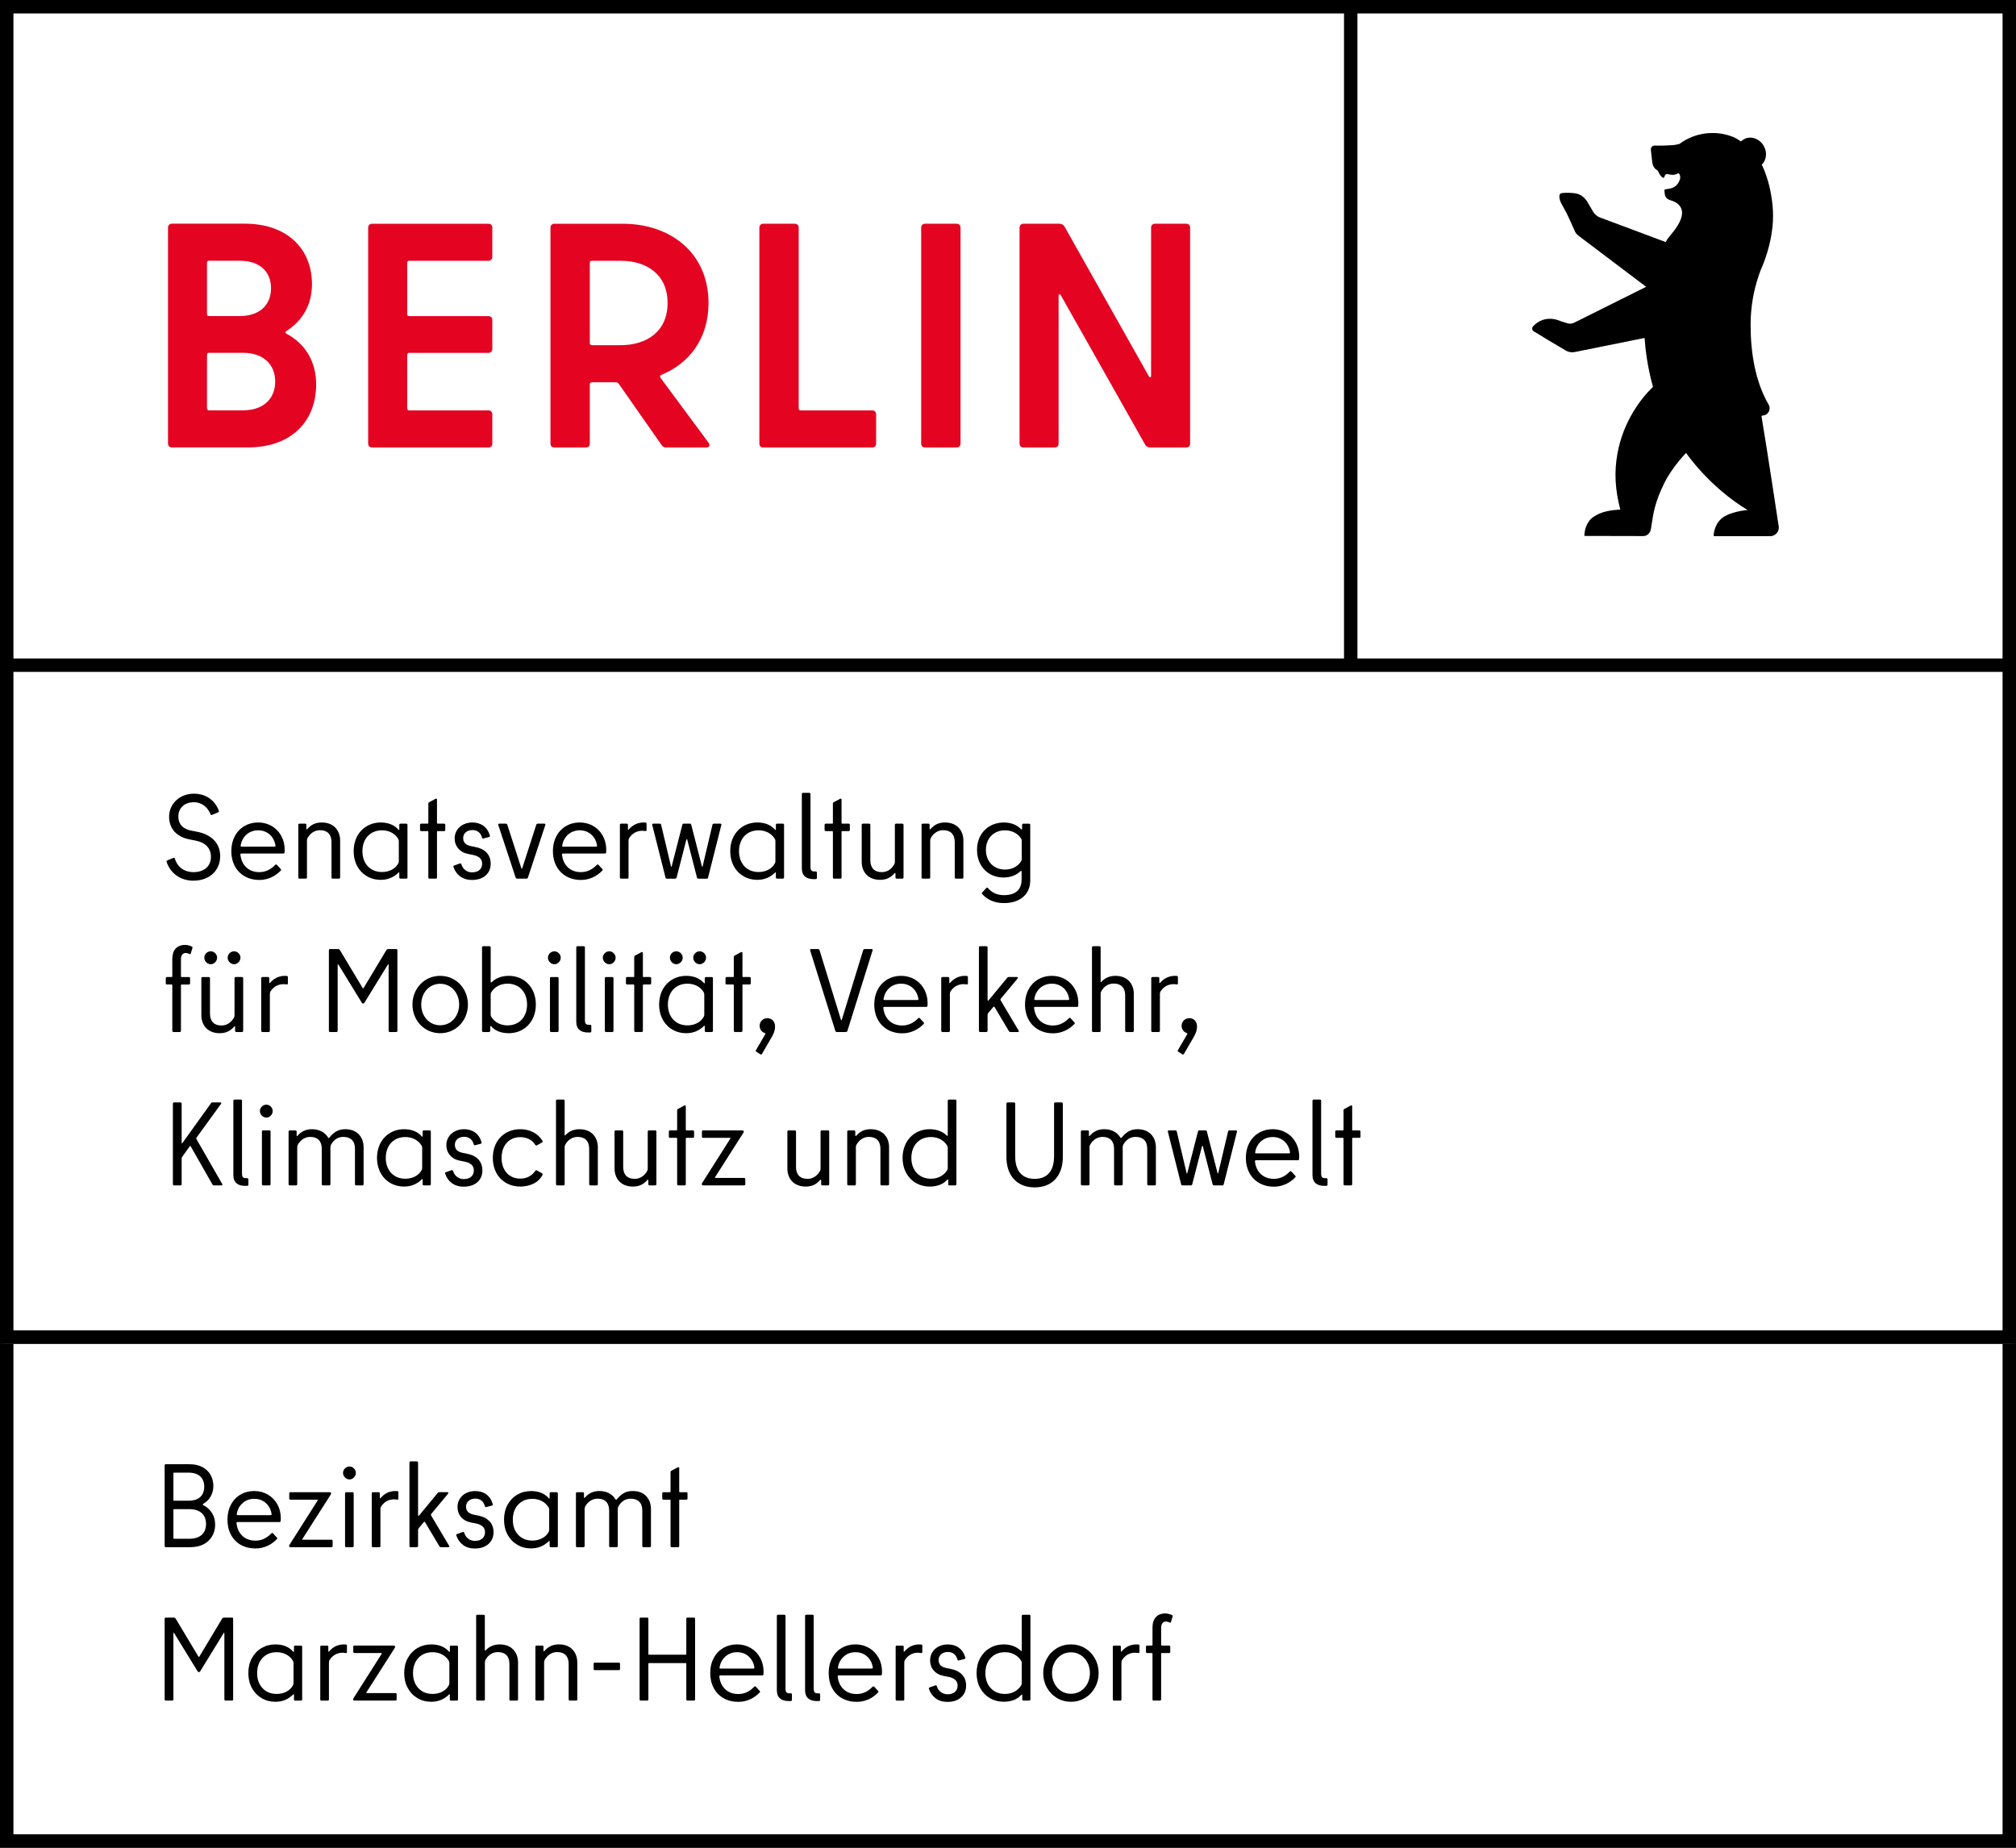 <?xml version="1.0" encoding="UTF-8"?>
<svg xmlns="http://www.w3.org/2000/svg" viewBox="0 0 850.39 779.53">
  <rect x="0" y="0" width="850.39" height="779.53" fill="#333333" stroke="none"/>
  <defs>
    <style>
      .cls-1 {
        fill: #fff;
      }

      .cls-2 {
        fill: #e40422;
      }
    </style>
  </defs>
  <g id="Ebene_2" data-name="Ebene 2">
    <g>
      <rect class="cls-1" x="1.42" y="566.93" width="847.56" height="211.18"/>
      <path d="M0,566.93v212.6H850.39v-212.6H0Zm844.72,206.93H5.67v-206.93H844.72v206.93Z"/>
    </g>
    <g>
      <path d="M85.37,618.93c1.52,.8,2.67,1.9,3.45,3.3,.78,1.4,1.18,2.98,1.18,4.75,0,1.6-.39,3.06-1.15,4.37-.76,1.32-1.8,2.34-3.1,3.08-.33,.2-.33,.38,0,.55,1.53,.77,2.75,1.87,3.65,3.3,.9,1.43,1.35,3.05,1.35,4.85,0,2.8-.93,5.1-2.8,6.9-1.86,1.8-4.5,2.7-7.9,2.7h-10.1c-.33,0-.5-.17-.5-.5v-34c0-.33,.17-.5,.5-.5h10c2.1,0,3.91,.4,5.42,1.2Zm-12.22,2.6v11.35c0,.17,.08,.25,.25,.25h6.1c2.16,0,3.81-.52,4.95-1.55,1.13-1.03,1.7-2.48,1.7-4.35s-.57-3.33-1.7-4.37c-1.13-1.05-2.79-1.58-4.95-1.58h-6.1c-.17,0-.25,.09-.25,.25Zm0,15.4v12c0,.17,.08,.25,.25,.25h6.3c2.37,0,4.16-.55,5.38-1.65,1.22-1.1,1.83-2.63,1.83-4.6s-.61-3.5-1.83-4.6c-1.22-1.1-3.01-1.65-5.38-1.65h-6.3c-.17,0-.25,.09-.25,.25Z"/>
      <path d="M101.62,651.78c-1.79-1-3.18-2.42-4.18-4.27s-1.49-3.98-1.49-6.38,.49-4.52,1.47-6.35c.98-1.84,2.33-3.25,4.05-4.25s3.64-1.5,5.77-1.5,4.01,.5,5.73,1.5,3.06,2.37,4.03,4.12c.97,1.75,1.45,3.72,1.45,5.92,0,.5-.02,.88-.05,1.15-.07,.27-.24,.4-.51,.4h-17.65c-.4,0-.55,.22-.45,.65,.26,2.2,1.1,3.95,2.52,5.25s3.22,1.95,5.43,1.95c2.49,0,4.68-.97,6.55-2.9,.37-.37,.65-.44,.85-.2l1.65,1.8c.24,.2,.24,.42,0,.65-1.2,1.27-2.58,2.25-4.12,2.93-1.55,.68-3.19,1.02-4.92,1.02-2.3,0-4.34-.5-6.13-1.5Zm12.93-13.15c-.33-1.9-1.15-3.43-2.48-4.58-1.32-1.15-2.92-1.72-4.83-1.72s-3.53,.59-4.87,1.78c-1.36,1.18-2.18,2.71-2.48,4.57l-.05,.25c0,.2,.17,.3,.5,.3h13.75c.4,0,.55-.2,.45-.6Z"/>
      <path d="M127.75,649.58h12.05c.33,0,.51,.18,.51,.55v2.1c0,.33-.17,.5-.51,.5h-17.24c-.4,0-.6-.17-.6-.5,0-.2,.05-.37,.16-.5l11.9-18.75c.1-.2,.05-.3-.16-.3h-11.35c-.33,0-.5-.17-.5-.5v-2.15c0-.33,.17-.5,.5-.5h16.6c.37,0,.55,.17,.55,.5,0,.17-.05,.33-.15,.5l-11.95,18.75c-.1,.2-.03,.3,.2,.3Z"/>
      <path d="M145.52,623.31c-.55-.55-.82-1.19-.82-1.92s.28-1.37,.82-1.9c.55-.53,1.19-.8,1.92-.8s1.32,.26,1.85,.8c.53,.53,.8,1.17,.8,1.9s-.27,1.37-.8,1.92c-.53,.55-1.15,.83-1.85,.83-.74,0-1.37-.28-1.92-.83Zm.03,28.92v-22.2c0-.33,.16-.5,.49-.5h2.65c.33,0,.5,.17,.5,.5v22.2c0,.33-.17,.5-.5,.5h-2.65c-.33,0-.49-.17-.49-.5Z"/>
      <path d="M167.6,629.08c.3,0,.45,.17,.45,.5v2.65c0,.3-.11,.45-.34,.45s-.48-.02-.72-.07c-.25-.05-.48-.07-.68-.07-2.33,0-4.17,.98-5.5,2.95-.23,.33-.34,.75-.34,1.25v15.5c0,.33-.17,.5-.51,.5h-2.65c-.33,0-.5-.17-.5-.5v-22.2c0-.33,.17-.5,.5-.5h2.4c.33,0,.5,.17,.5,.5v1.8c0,.13,.03,.22,.1,.25,.06,.03,.15,0,.25-.1,1.63-1.96,3.73-2.95,6.3-2.95,.33,0,.58,.02,.75,.05Z"/>
      <path d="M185.3,652.28l-5.95-10c-.06-.17-.16-.26-.27-.28-.12-.02-.23,.05-.33,.18l-2.1,2.5c-.2,.26-.3,.57-.3,.9v6.65c0,.13-.05,.25-.15,.35-.1,.1-.24,.15-.4,.15h-2.6c-.33,0-.49-.17-.49-.5v-35.2c0-.33,.16-.5,.49-.5h2.6c.17,0,.3,.05,.4,.15,.1,.1,.15,.21,.15,.35v22.14c0,.2,.05,.31,.15,.33s.21-.06,.35-.22l7.8-9.45c.16-.2,.37-.3,.6-.3h3.45c.2,0,.33,.06,.4,.2,.07,.14,.03,.29-.1,.45l-7,8.4c-.13,.17-.21,.31-.22,.43-.02,.11,.02,.26,.12,.43l7.55,12.7c.06,.13,.1,.23,.1,.3,0,.2-.16,.3-.45,.3h-3.04c-.33,0-.59-.15-.75-.45Z"/>
      <path d="M195.32,651.78c-1.35-1-2.29-2.33-2.83-4l-.05-.2c0-.2,.11-.33,.34-.4l2.4-.85,.21-.05c.2,0,.34,.14,.45,.4,.3,1.07,.87,1.9,1.72,2.5,.85,.6,1.76,.9,2.72,.9,1.4,0,2.47-.34,3.21-1.02,.73-.68,1.1-1.56,1.1-2.63s-.36-1.9-1.07-2.5c-.72-.6-1.71-1.02-2.98-1.25l-2-.4c-1.7-.33-3.06-1.09-4.06-2.27s-1.49-2.61-1.49-4.27c0-1.24,.31-2.37,.95-3.4,.63-1.03,1.52-1.84,2.67-2.42,1.15-.59,2.45-.87,3.88-.87,1.83,0,3.39,.47,4.68,1.42,1.28,.95,2.18,2.3,2.67,4.07l.06,.2c0,.2-.14,.35-.4,.45l-2.36,.6-.2,.05c-.2,0-.33-.13-.4-.4-.26-1-.74-1.79-1.42-2.35-.68-.57-1.56-.85-2.63-.85-1.17,0-2.11,.32-2.82,.95-.72,.63-1.08,1.44-1.08,2.4s.29,1.76,.85,2.3c.57,.53,1.41,.92,2.55,1.15l1.95,.4c1.86,.37,3.37,1.14,4.52,2.33,1.15,1.18,1.73,2.74,1.73,4.68s-.71,3.64-2.13,4.92c-1.42,1.28-3.34,1.92-5.78,1.92-1.96,0-3.62-.5-4.97-1.5Z"/>
      <path d="M218.2,651.71c-1.73-1.02-3.1-2.44-4.1-4.27s-1.49-3.93-1.49-6.3,.49-4.47,1.49-6.3,2.37-3.26,4.1-4.27,3.66-1.52,5.8-1.52c3.26,0,5.78,1.03,7.55,3.1,.07,.07,.13,.09,.2,.05,.06-.03,.1-.1,.1-.2v-1.95c0-.33,.17-.5,.51-.5h2.45c.33,0,.5,.17,.5,.5v22.2c0,.33-.17,.5-.5,.5h-2.45c-.33,0-.51-.17-.51-.5v-1.95c0-.1-.03-.17-.1-.2-.07-.03-.13-.02-.2,.05-2.07,2.06-4.58,3.1-7.55,3.1-2.14,0-4.07-.51-5.8-1.52Zm10.55-2.77c1.24-.67,2.14-1.57,2.7-2.7,.14-.27,.21-.57,.21-.9v-8.4c0-.33-.07-.63-.21-.9-.63-1.13-1.55-2.03-2.77-2.7s-2.6-1-4.12-1c-2.47,0-4.46,.81-5.97,2.42-1.52,1.62-2.27,3.75-2.27,6.38s.76,4.76,2.27,6.38c1.52,1.61,3.5,2.42,5.97,2.42,1.56,0,2.96-.33,4.19-1Z"/>
      <path d="M246.1,652.73h-2.65c-.33,0-.51-.17-.51-.5v-22.2c0-.33,.17-.5,.51-.5h2.4c.33,0,.49,.17,.49,.5v1.65c0,.13,.05,.22,.13,.25,.08,.03,.17-.01,.28-.15,1.56-1.83,3.58-2.75,6.05-2.75,1.6,0,2.98,.32,4.13,.95,1.15,.63,2.06,1.5,2.72,2.6,.13,.23,.3,.23,.49,0,.94-1.14,1.92-2.01,2.95-2.63,1.03-.62,2.29-.92,3.75-.92,2.46,0,4.37,.71,5.73,2.15,1.34,1.43,2.02,3.27,2.02,5.5v15.55c0,.33-.17,.5-.5,.5h-2.65c-.33,0-.51-.17-.51-.5v-14.95c0-1.64-.42-2.88-1.27-3.73s-2.06-1.28-3.62-1.28c-2.2,0-3.92,1.07-5.15,3.2-.2,.33-.3,.74-.3,1.2v15.55c0,.33-.17,.5-.5,.5h-2.65c-.33,0-.49-.17-.49-.5v-14.95c0-1.64-.42-2.88-1.25-3.73s-2.03-1.28-3.6-1.28c-1.1,0-2.1,.29-3,.85-.9,.57-1.65,1.38-2.25,2.45-.17,.33-.25,.7-.25,1.1v15.55c0,.33-.17,.5-.5,.5Z"/>
      <path d="M283.2,620.48l2.7-1.45c.06-.03,.16-.05,.25-.05,.24,0,.36,.13,.36,.4v9.9c0,.17,.08,.25,.25,.25h2.75c.33,0,.5,.17,.5,.5v2.15c0,.33-.17,.5-.5,.5h-2.75c-.17,0-.25,.08-.25,.25v19.3c0,.33-.17,.5-.51,.5h-2.65c-.33,0-.5-.17-.5-.5v-19.3c0-.17-.08-.25-.25-.25h-2.75c-.33,0-.5-.17-.5-.5v-2.15c0-.33,.17-.5,.5-.5h2.75c.17,0,.25-.09,.25-.25v-8.2c0-.3,.11-.5,.35-.6Z"/>
      <path d="M69.45,716.94v-34c0-.33,.17-.5,.5-.5h3.45c.26,0,.48,.12,.65,.35l9.6,16c.1,.17,.18,.25,.25,.25,.06,0,.15-.08,.25-.25l9.6-16c.17-.23,.38-.35,.65-.35h3.45c.33,0,.5,.17,.5,.5v34c0,.33-.17,.5-.5,.5h-2.7c-.33,0-.5-.17-.5-.5v-27.8c0-.17-.04-.27-.13-.3-.09-.03-.16,.03-.22,.2l-9.85,16.05c-.17,.24-.35,.35-.55,.35-.21,0-.39-.11-.55-.35l-9.85-16.05c-.06-.17-.14-.23-.22-.2-.08,.03-.13,.13-.13,.3v27.8c0,.33-.17,.5-.5,.5h-2.7c-.33,0-.5-.17-.5-.5Z"/>
      <path d="M110.35,716.41c-1.73-1.02-3.1-2.44-4.1-4.27s-1.49-3.93-1.49-6.3,.49-4.47,1.49-6.3,2.37-3.26,4.1-4.27,3.66-1.52,5.8-1.52c3.26,0,5.78,1.03,7.55,3.1,.07,.07,.13,.09,.2,.05,.06-.03,.1-.1,.1-.2v-1.95c0-.33,.17-.5,.51-.5h2.45c.33,0,.5,.17,.5,.5v22.2c0,.33-.17,.5-.5,.5h-2.45c-.33,0-.51-.17-.51-.5v-1.95c0-.1-.03-.17-.1-.2-.07-.03-.13-.02-.2,.05-2.07,2.06-4.58,3.1-7.55,3.1-2.14,0-4.07-.51-5.8-1.52Zm10.55-2.77c1.24-.67,2.14-1.57,2.7-2.7,.14-.27,.21-.57,.21-.9v-8.4c0-.33-.07-.63-.21-.9-.63-1.13-1.55-2.03-2.77-2.7s-2.6-1-4.12-1c-2.47,0-4.46,.81-5.97,2.42-1.52,1.62-2.27,3.75-2.27,6.38s.76,4.76,2.27,6.38c1.52,1.61,3.5,2.42,5.97,2.42,1.56,0,2.96-.33,4.19-1Z"/>
      <path d="M145.9,693.79c.3,0,.45,.17,.45,.5v2.65c0,.3-.12,.45-.35,.45s-.47-.02-.72-.07-.48-.07-.68-.07c-2.33,0-4.16,.98-5.5,2.95-.24,.33-.35,.75-.35,1.25v15.5c0,.33-.17,.5-.5,.5h-2.65c-.33,0-.51-.17-.51-.5v-22.2c0-.33,.17-.5,.51-.5h2.4c.33,0,.49,.17,.49,.5v1.8c0,.13,.03,.22,.1,.25,.07,.03,.15,0,.25-.1,1.63-1.96,3.73-2.95,6.3-2.95,.33,0,.59,.02,.75,.05Z"/>
      <path d="M154.75,714.29h12.05c.33,0,.51,.18,.51,.55v2.1c0,.33-.17,.5-.51,.5h-17.24c-.4,0-.6-.17-.6-.5,0-.2,.05-.37,.16-.5l11.9-18.75c.1-.2,.05-.3-.16-.3h-11.35c-.33,0-.5-.17-.5-.5v-2.15c0-.33,.17-.5,.5-.5h16.6c.37,0,.55,.17,.55,.5,0,.17-.05,.33-.15,.5l-11.95,18.75c-.1,.2-.03,.3,.2,.3Z"/>
      <path d="M176.1,716.41c-1.73-1.02-3.1-2.44-4.1-4.27s-1.5-3.93-1.5-6.3,.5-4.47,1.5-6.3,2.37-3.26,4.1-4.27,3.66-1.52,5.8-1.52c3.26,0,5.78,1.03,7.55,3.1,.06,.07,.13,.09,.2,.05s.1-.1,.1-.2v-1.95c0-.33,.17-.5,.5-.5h2.45c.33,0,.49,.17,.49,.5v22.2c0,.33-.16,.5-.49,.5h-2.45c-.33,0-.5-.17-.5-.5v-1.95c0-.1-.03-.17-.1-.2s-.13-.02-.2,.05c-2.07,2.06-4.58,3.1-7.55,3.1-2.14,0-4.07-.51-5.8-1.52Zm10.55-2.77c1.24-.67,2.14-1.57,2.7-2.7,.14-.27,.2-.57,.2-.9v-8.4c0-.33-.06-.63-.2-.9-.63-1.13-1.56-2.03-2.77-2.7s-2.59-1-4.12-1c-2.46,0-4.46,.81-5.97,2.42-1.52,1.62-2.27,3.75-2.27,6.38s.76,4.76,2.27,6.38c1.52,1.61,3.51,2.42,5.97,2.42,1.57,0,2.97-.33,4.2-1Z"/>
      <path d="M204,717.44h-2.65c-.33,0-.5-.17-.5-.5v-35.2c0-.33,.17-.5,.5-.5h2.65c.33,0,.51,.17,.51,.5v14.4c0,.17,.03,.26,.1,.28,.06,.02,.15-.04,.25-.17,.7-.77,1.55-1.38,2.55-1.83s2.1-.67,3.3-.67c2.47,0,4.39,.71,5.76,2.15,1.37,1.43,2.05,3.27,2.05,5.5v15.55c0,.33-.16,.5-.49,.5h-2.65c-.33,0-.5-.17-.5-.5v-14.95c0-1.64-.42-2.88-1.25-3.73-.84-.85-2.03-1.28-3.6-1.28-1.1,0-2.11,.29-3.03,.85-.92,.57-1.65,1.38-2.22,2.45-.17,.33-.25,.68-.25,1.05v15.6c0,.33-.17,.5-.51,.5Z"/>
      <path d="M229,717.44h-2.65c-.33,0-.5-.17-.5-.5v-22.2c0-.33,.17-.5,.5-.5h2.4c.33,0,.5,.17,.5,.5v1.65c0,.13,.04,.22,.13,.25,.08,.03,.17-.01,.28-.15,.8-.9,1.68-1.58,2.65-2.05,.97-.47,2.1-.7,3.39-.7,2.47,0,4.39,.71,5.76,2.15,1.37,1.43,2.05,3.27,2.05,5.5v15.55c0,.33-.16,.5-.49,.5h-2.65c-.33,0-.5-.17-.5-.5v-14.95c0-1.64-.42-2.88-1.25-3.73-.84-.85-2.03-1.28-3.6-1.28-1.1,0-2.1,.29-3,.85-.9,.57-1.64,1.38-2.25,2.45-.17,.33-.25,.68-.25,1.05v15.6c0,.33-.17,.5-.51,.5Z"/>
      <path d="M261.05,704.59h-10.16c-.33,0-.49-.17-.49-.5v-2.15c0-.33,.16-.5,.49-.5h10.16c.33,0,.49,.17,.49,.5v2.15c0,.33-.16,.5-.49,.5Z"/>
      <path d="M273.75,698.09h15.5c.17,0,.25-.09,.25-.25v-14.9c0-.33,.17-.5,.5-.5h2.7c.33,0,.5,.17,.5,.5v34c0,.33-.17,.5-.5,.5h-2.7c-.33,0-.5-.17-.5-.5v-15.05c0-.17-.08-.25-.25-.25h-15.5c-.17,0-.25,.08-.25,.25v15.05c0,.33-.16,.5-.49,.5h-2.7c-.33,0-.51-.17-.51-.5v-34c0-.33,.17-.5,.51-.5h2.7c.33,0,.49,.17,.49,.5v14.9c0,.17,.09,.25,.25,.25Z"/>
      <path d="M305.27,716.49c-1.78-1-3.17-2.42-4.17-4.27s-1.51-3.98-1.51-6.38,.49-4.52,1.48-6.35c.98-1.84,2.33-3.25,4.05-4.25s3.64-1.5,5.78-1.5,4,.5,5.72,1.5,3.06,2.37,4.02,4.12c.97,1.75,1.45,3.72,1.45,5.92,0,.5-.02,.88-.05,1.15-.07,.27-.23,.4-.49,.4h-17.65c-.4,0-.55,.22-.45,.65,.27,2.2,1.11,3.95,2.53,5.25s3.23,1.95,5.42,1.95c2.5,0,4.69-.97,6.55-2.9,.37-.37,.65-.44,.85-.2l1.65,1.8c.23,.2,.23,.42,0,.65-1.2,1.27-2.57,2.25-4.12,2.93-1.55,.68-3.19,1.02-4.93,1.02-2.3,0-4.34-.5-6.12-1.5Zm12.93-13.15c-.33-1.9-1.16-3.43-2.47-4.58-1.32-1.15-2.93-1.72-4.83-1.72s-3.53,.59-4.88,1.78c-1.34,1.18-2.17,2.71-2.47,4.57l-.05,.25c0,.2,.17,.3,.5,.3h13.75c.4,0,.55-.2,.45-.6Z"/>
      <path d="M334.05,714.89v2.25c0,.33-.17,.5-.51,.5h-.9c-1.57,0-2.79-.37-3.65-1.13-.87-.75-1.3-1.91-1.3-3.48v-31.3c0-.33,.17-.5,.5-.5h2.65c.33,0,.51,.17,.51,.5v30.85c0,1.2,.49,1.8,1.49,1.8h.7c.33,0,.51,.17,.51,.5Z"/>
      <path d="M345.95,714.89v2.25c0,.33-.17,.5-.5,.5h-.9c-1.57,0-2.79-.37-3.65-1.13-.87-.75-1.3-1.91-1.3-3.48v-31.3c0-.33,.16-.5,.49-.5h2.65c.33,0,.5,.17,.5,.5v30.85c0,1.2,.5,1.8,1.5,1.8h.7c.33,0,.5,.17,.5,.5Z"/>
      <path d="M355.22,716.49c-1.79-1-3.18-2.42-4.18-4.27s-1.49-3.98-1.49-6.38,.49-4.52,1.47-6.35c.98-1.84,2.33-3.25,4.05-4.25s3.64-1.5,5.77-1.5,4.01,.5,5.73,1.5,3.06,2.37,4.03,4.12c.97,1.75,1.45,3.72,1.45,5.92,0,.5-.02,.88-.05,1.15-.07,.27-.24,.4-.51,.4h-17.65c-.4,0-.55,.22-.45,.65,.26,2.2,1.1,3.95,2.52,5.25s3.22,1.95,5.43,1.95c2.49,0,4.68-.97,6.55-2.9,.37-.37,.65-.44,.85-.2l1.65,1.8c.24,.2,.24,.42,0,.65-1.2,1.27-2.58,2.25-4.12,2.93-1.55,.68-3.19,1.02-4.92,1.02-2.3,0-4.34-.5-6.13-1.5Zm12.93-13.15c-.33-1.9-1.15-3.43-2.48-4.58-1.32-1.15-2.92-1.72-4.83-1.72s-3.53,.59-4.87,1.78c-1.36,1.18-2.18,2.71-2.48,4.57l-.05,.25c0,.2,.17,.3,.5,.3h13.75c.4,0,.55-.2,.45-.6Z"/>
      <path d="M388.6,693.79c.3,0,.45,.17,.45,.5v2.65c0,.3-.12,.45-.36,.45s-.47-.02-.72-.07-.47-.07-.67-.07c-2.34,0-4.16,.98-5.5,2.95-.24,.33-.36,.75-.36,1.25v15.5c0,.33-.16,.5-.49,.5h-2.65c-.33,0-.5-.17-.5-.5v-22.2c0-.33,.17-.5,.5-.5h2.4c.33,0,.5,.17,.5,.5v1.8c0,.13,.03,.22,.1,.25,.07,.03,.15,0,.25-.1,1.63-1.96,3.73-2.95,6.3-2.95,.33,0,.59,.02,.75,.05Z"/>
      <path d="M394.67,716.49c-1.35-1-2.29-2.33-2.83-4l-.05-.2c0-.2,.11-.33,.35-.4l2.4-.85,.2-.05c.2,0,.34,.14,.45,.4,.3,1.07,.87,1.9,1.72,2.5,.85,.6,1.76,.9,2.73,.9,1.4,0,2.46-.34,3.2-1.02s1.1-1.56,1.1-2.63-.36-1.9-1.08-2.5c-.71-.6-1.71-1.02-2.98-1.25l-2-.4c-1.7-.33-3.05-1.09-4.05-2.27s-1.5-2.61-1.5-4.27c0-1.24,.32-2.37,.95-3.4,.63-1.03,1.52-1.84,2.67-2.42,1.15-.59,2.44-.87,3.88-.87,1.83,0,3.39,.47,4.68,1.42,1.28,.95,2.17,2.3,2.67,4.07l.05,.2c0,.2-.14,.35-.4,.45l-2.35,.6-.2,.05c-.2,0-.33-.13-.4-.4-.26-1-.74-1.79-1.42-2.35-.68-.57-1.55-.85-2.62-.85-1.17,0-2.11,.32-2.83,.95-.72,.63-1.08,1.44-1.08,2.4s.29,1.76,.85,2.3c.57,.53,1.42,.92,2.55,1.15l1.95,.4c1.87,.37,3.38,1.14,4.53,2.33s1.72,2.74,1.72,4.68-.71,3.64-2.13,4.92-3.34,1.92-5.77,1.92c-1.97,0-3.62-.5-4.97-1.5Z"/>
      <path d="M431.5,681.24h2.65c.33,0,.5,.17,.5,.5v35.2c0,.33-.17,.5-.5,.5h-2.45c-.33,0-.49-.17-.49-.5v-1.75c0-.17-.05-.26-.13-.28-.09-.02-.2,.04-.33,.17-1.7,1.9-4.16,2.85-7.4,2.85-2.13,0-4.07-.51-5.8-1.52-1.73-1.02-3.1-2.44-4.1-4.27s-1.51-3.93-1.51-6.3,.51-4.47,1.51-6.3,2.37-3.26,4.1-4.27c1.73-1.02,3.67-1.52,5.8-1.52,2.96,0,5.37,.88,7.2,2.65,.14,.13,.24,.18,.32,.15,.09-.03,.13-.13,.13-.3v-14.5c0-.33,.17-.5,.51-.5Zm-3.5,32.4c1.2-.67,2.14-1.57,2.8-2.7,.13-.27,.2-.53,.2-.8v-8.6c0-.26-.06-.53-.2-.8-.67-1.13-1.6-2.03-2.8-2.7-1.19-.67-2.56-1-4.1-1-2.46,0-4.46,.81-5.97,2.42-1.52,1.62-2.27,3.75-2.27,6.38s.76,4.76,2.27,6.38c1.52,1.61,3.51,2.42,5.97,2.42,1.54,0,2.91-.33,4.1-1Z"/>
      <path d="M445.77,716.31c-1.78-1.08-3.18-2.54-4.2-4.4-1.02-1.85-1.52-3.87-1.52-6.07s.51-4.23,1.52-6.08,2.42-3.31,4.2-4.4c1.78-1.08,3.78-1.62,5.97-1.62s4.19,.54,5.97,1.62c1.79,1.09,3.18,2.55,4.2,4.4,1.01,1.85,1.52,3.88,1.52,6.08s-.51,4.22-1.52,6.07c-1.02,1.86-2.42,3.32-4.2,4.4-1.78,1.09-3.77,1.63-5.97,1.63s-4.19-.54-5.97-1.63Zm10.1-2.9c1.22-.79,2.17-1.84,2.85-3.18,.69-1.33,1.03-2.8,1.03-4.4s-.34-3.07-1.03-4.4c-.68-1.33-1.63-2.39-2.85-3.18-1.22-.78-2.59-1.17-4.12-1.17s-2.91,.39-4.12,1.17c-1.22,.79-2.17,1.84-2.85,3.18s-1.02,2.8-1.02,4.4,.34,3.07,1.02,4.4,1.63,2.39,2.85,3.18c1.22,.78,2.6,1.17,4.12,1.17s2.91-.39,4.12-1.17Z"/>
      <path d="M480.2,693.79c.3,0,.45,.17,.45,.5v2.65c0,.3-.12,.45-.36,.45s-.47-.02-.72-.07-.47-.07-.67-.07c-2.34,0-4.16,.98-5.5,2.95-.24,.33-.36,.75-.36,1.25v15.5c0,.33-.16,.5-.49,.5h-2.65c-.33,0-.5-.17-.5-.5v-22.2c0-.33,.17-.5,.5-.5h2.4c.33,0,.5,.17,.5,.5v1.8c0,.13,.03,.22,.1,.25,.07,.03,.15,0,.25-.1,1.63-1.96,3.73-2.95,6.3-2.95,.33,0,.59,.02,.75,.05Z"/>
      <path d="M486.15,716.94v-19.3c0-.17-.09-.25-.25-.25h-2c-.14,0-.25-.04-.36-.13-.1-.08-.15-.19-.15-.32v-2.2c0-.33,.17-.5,.51-.5h2c.16,0,.25-.09,.25-.25v-7.4c0-1.83,.47-3.27,1.4-4.33,.94-1.05,2.27-1.57,4-1.57,.83,0,1.75,.22,2.75,.65,.3,.17,.41,.37,.34,.6l-.7,2.35c-.1,.3-.32,.37-.65,.2-.53-.26-1.02-.4-1.45-.4-.63,0-1.13,.23-1.5,.7-.37,.47-.55,1.13-.55,2v7.2c0,.17,.09,.25,.25,.25h3.1c.33,0,.49,.17,.49,.5v2.2c0,.13-.05,.24-.15,.32-.1,.09-.22,.13-.34,.13h-3.1c-.17,0-.25,.08-.25,.25v19.3c0,.13-.04,.25-.13,.35-.08,.1-.19,.15-.32,.15h-2.7c-.33,0-.5-.17-.5-.5Z"/>
    </g>
  </g>
  <g id="Ebene_1" data-name="Ebene 1">
    <rect class="cls-1" x="2.83" y="2.83" width="844.72" height="561.26"/>
    <path d="M0,0V566.93H850.39V0H0ZM5.67,5.67H566.93V277.8H5.67V5.67ZM844.72,561.26H5.67V283.46H844.72v277.8Zm0-283.46h-272.13V5.67h272.13V277.8Z"/>
    <path class="cls-2" d="M485.55,96.01v62.43c0,.81-.54,1.08-.95,.27l-35.63-63.24c-.41-.67-1.22-1.08-2.03-1.08h-15.25c-.95,0-1.62,.67-1.62,1.62v91.16c0,.94,.67,1.62,1.62,1.62h13.23c.95,0,1.62-.68,1.62-1.62v-62.3c0-.81,.54-1.08,.95-.27l35.63,63.11c.41,.68,1.22,1.08,2.03,1.08h15.25c.95,0,1.62-.68,1.62-1.62V96.01c0-.95-.67-1.62-1.62-1.62h-13.23c-.94,0-1.62,.67-1.62,1.62m-95.36,92.77h13.36c.94,0,1.62-.68,1.62-1.62V96.01c0-.95-.67-1.62-1.62-1.62h-13.36c-.94,0-1.62,.67-1.62,1.62v91.16c0,.94,.67,1.62,1.62,1.62m-53.28-16.45V96.01c0-.95-.67-1.62-1.62-1.62h-13.36c-.94,0-1.62,.67-1.62,1.62v91.16c0,.94,.67,1.62,1.62,1.62h46.02c.95,0,1.62-.68,1.62-1.62v-12.41c0-.94-.67-1.62-1.62-1.62h-30.23c-.54,0-.81-.4-.81-.81m-87.29-62.3h12.28c10.93,0,19.7,5.8,19.7,17.8s-8.77,17.8-19.84,17.8h-12.15c-.54,0-.81-.4-.81-.81v-33.98c0-.54,.27-.81,.81-.81m31.31,78.75h17c1.35,0,1.75-.95,.95-2.02l-20.25-27.37c-.27-.4-.27-.94,.27-1.21,12.01-4.85,19.98-15.51,19.98-30.34,0-21.04-15.93-33.44-36.17-33.44h-28.88c-.95,0-1.62,.67-1.62,1.62v91.16c0,.94,.67,1.62,1.62,1.62h13.36c.94,0,1.62-.68,1.62-1.62v-25.08c0-.54,.4-.81,.81-.81h10.26c.41,0,.81,.27,1.08,.54l18.09,25.89c.41,.68,1.08,1.08,1.89,1.08m-73.26-80.37v-12.41c0-.95-.67-1.62-1.62-1.62h-49.13c-.95,0-1.62,.67-1.62,1.62v91.16c0,.94,.67,1.62,1.62,1.62h49.13c.95,0,1.62-.68,1.62-1.62v-12.41c0-.94-.67-1.62-1.62-1.62h-33.47c-.54,0-.81-.4-.81-.81v-22.66c0-.54,.41-.81,.81-.81h33.47c.95,0,1.62-.67,1.62-1.62v-12.27c0-.95-.67-1.62-1.62-1.62h-33.47c-.54,0-.81-.27-.81-.81v-21.71c0-.54,.41-.81,.81-.81h33.47c.95,0,1.62-.67,1.62-1.62m-105.22,64.72h-14.31c-.54,0-.81-.4-.81-.81v-22.66c0-.54,.27-.81,.81-.81h14.31c8.77,0,13.63,4.99,13.63,12.14s-4.86,12.13-13.63,12.13m-1.35-63.11c8.5,0,13.22,4.59,13.22,11.6s-4.72,11.73-13.22,11.73h-12.96c-.54,0-.81-.27-.81-.81v-21.71c0-.54,.27-.81,.81-.81h12.96Zm19.7,29.67c6.75-4.31,10.8-11.06,10.8-19.82,0-14.43-9.99-25.49-28.34-25.49h-30.77c-.94,0-1.62,.67-1.62,1.62v91.16c0,.94,.67,1.62,1.62,1.62h31.99c18.89,0,28.88-11.46,28.88-26.56,0-9.84-4.72-17.26-12.55-21.44-.54-.4-.54-.81,0-1.08"/>
    <path d="M750.31,222.16s-4.96-32.87-7.3-46.72c.66-.14,1.02-.22,1.02-.22,2.17-.38,2.99-2.86,2.02-4.53-5.61-9.66-7.61-21.69-7.61-33.64,0-7.37,1.23-14.45,3.51-21.05,.13-.38,.27-.75,.41-1.13,.08-.23,.24-.74,.28-.82,1.51-3.29,4.24-10.43,5.04-18.43,.65-6.47-.17-11.87-1.3-16.93-.54-2.45-1.92-6.48-2.8-8.35-.15-.27-.3-.54-.45-.8,2.02-2.03,2.42-5.28,.86-7.98-1.83-3.16-5.59-4.41-8.4-2.79-.3,.17-.99,.66-1.3,.88-.51-.38-.81-.56-.81-.56-.02-.01-.79-.52-1.47-.88,0,0-.26-.13-.26-.14-2.88-1.28-6.01-1.96-9.37-1.96-1.64,0-3.24,.17-4.8,.49-3.35,.7-6.44,2.11-9.1,4.08-1.39,.44-2.88,.55-2.88,.55l-3.8,.18c-1.79,.08-3.83-.01-3.83-.01-.89,0-1.62,.73-1.62,1.62,0,.08,.59,5.31,.59,5.32,.14,1.31,.69,2.54,1.79,3.25l.13,.09c.35,.23,.53,.42,.6,.62,.42,1.14,1.27,2.27,1.84,2.62,.26,.16,.67,.08,.74-.21,.72-2.85,2.42,.23,5.66-1.53,.83-.45,1.28,1.57,.93,2.45l-.3,.76c-.67,1.7-2.21,2.91-4.02,3.18-1.43,.21-2.26,.35-2.24,.55,.17,1.61-.02,3,1.62,3.97,.48,.26,.72,.32,.72,.32,2.51,.66,9.83,3.47,.52,14.46,0,0-.88,.99-1.57,1.97-.2,.28-.37,.58-.51,.89l-.19,.4-28-10.48c-.84-.33-1.93-1.25-2.45-1.99l-2.76-4.74c-1.71-2.37-3.21-3.27-6.18-3.51-2.15-.18-3.9-.01-3.9-.01-.83,.04-1.31,.24-1.49,.72-.19,.53-.21,1.85,.61,3.51l2.4,4.41c.21,.31,3.24,7.09,3.24,7.09,.3,.84,.82,1.57,1.5,2.14,.06,.05,28.74,21.72,28.74,21.72l-30.29,15.11c-.87,.47-1.9,.58-2.85,.29-1.11-.34-2.7-.82-2.71-.82-4.96-2.21-8.69-.67-10.87,1.16-.02,.02-.86,.81-.86,.81-.83,.82-.52,1.94,.42,2.4,0,0,4.78,2.81,5.83,3.53l7.44,4.41c1.15,.67,2.52,.89,3.83,.62l29.41-5.93c.71,11.26,3.55,20.62,3.55,20.62-5.3,5.1-12.61,14.83-15.01,28.19-1.43,7.94-.96,15.13,1.2,23.59-4.11,.23-8.07,.83-11.36,3.12-3.13,2.18-3.77,6.06-3.79,8l22.96,.05h1.94c2.42-.04,3.04-2.44,3.04-2.44,.24-.73,.31-1.68,.42-2.38,.73-4.59,1.31-9.37,5.4-17.61,3.3-6.66,9.14-12.65,9.15-12.65,.01,.02,9.66,14.31,25.98,24.11-3.13,.2-7.17,1.23-9.57,2.56-3.8,2.11-4.85,6.45-4.76,8.47h23.79c1.64,0,3-1.06,3.49-2.5,.05-.15,.09-.3,.12-.46,.02-.11,.04-.23,.05-.34,.02-.24,.03-.5,0-.75Z"/>
    <g>
      <path d="M70.28,363.64c-.1-.3,0-.5,.3-.65l2.55-1.05c.3-.15,.55,0,.65,.3,1.05,3.6,4,5.7,7.8,5.7,4.9,0,7.4-2.8,7.4-6.45,0-3.9-2.6-6.1-6.45-6.85l-2.55-.5c-5.2-1-8.65-4.3-8.65-9.6s4.3-9.7,10.5-9.7c5.05,0,8.85,2.8,10.5,7.2,.1,.3,0,.5-.3,.65l-2.6,1.1c-.3,.15-.55,0-.65-.3-1.2-3.1-3.85-5.05-6.95-5.05-4.2,0-6.6,2.6-6.6,6.05,0,3.1,1.8,5.25,5.55,5.95l2.55,.5c5,1,9.55,4.1,9.55,10.3,0,5.8-4.3,10.3-11.35,10.3-5.25,0-9.55-2.95-11.25-7.9Z"/>
      <path d="M97.58,359.09c0-7.35,4.9-12.1,11.3-12.1s11.2,4.85,11.2,11.55c0,.35,0,.75-.05,1.15-.05,.25-.2,.4-.5,.4h-17.65c-.35,0-.55,.15-.45,.65,.55,4.35,3.5,7.2,7.95,7.2,2.75,0,4.95-1.25,6.55-2.9,.35-.35,.6-.45,.85-.2l1.65,1.8c.2,.2,.2,.45,0,.65-2.35,2.45-5.5,3.95-9.05,3.95-6.9,0-11.8-4.8-11.8-12.15Zm18.6-2.5c-.65-3.75-3.45-6.3-7.3-6.3s-6.75,2.65-7.35,6.35c-.1,.4,0,.55,.45,.55h13.75c.4,0,.55-.15,.45-.6Z"/>
      <path d="M128.98,370.69h-2.65c-.3,0-.5-.2-.5-.5v-22.2c0-.3,.2-.5,.5-.5h2.4c.3,0,.5,.2,.5,.5v1.65c0,.25,.2,.35,.4,.1,1.5-1.7,3.35-2.75,6.05-2.75,5.15,0,7.8,3.4,7.8,7.65v15.55c0,.3-.2,.5-.5,.5h-2.65c-.3,0-.5-.2-.5-.5v-14.95c0-3.25-1.75-5-4.85-5-2.2,0-4.05,1.2-5.25,3.3-.2,.4-.25,.65-.25,1.05v15.6c0,.3-.2,.5-.5,.5Z"/>
      <path d="M149.18,359.09c0-7.25,4.95-12.1,11.4-12.1,3.3,0,5.85,1.1,7.55,3.1,.15,.15,.3,.05,.3-.15v-1.95c0-.3,.2-.5,.5-.5h2.45c.3,0,.5,.2,.5,.5v22.2c0,.3-.2,.5-.5,.5h-2.45c-.3,0-.5-.2-.5-.5v-1.95c0-.2-.15-.3-.3-.15-1.85,1.85-4.25,3.1-7.55,3.1-6.45,0-11.4-4.85-11.4-12.1Zm18.85,5.1c.15-.3,.2-.5,.2-.9v-8.4c0-.4-.05-.6-.2-.9-1.25-2.2-3.75-3.7-6.9-3.7-4.95,0-8.25,3.55-8.25,8.8s3.3,8.8,8.25,8.8c3.15,0,5.75-1.45,6.9-3.7Z"/>
      <path d="M181.03,338.44l2.7-1.45c.35-.15,.6,0,.6,.35v9.9c0,.15,.1,.25,.25,.25h2.75c.3,0,.5,.2,.5,.5v2.15c0,.3-.2,.5-.5,.5h-2.75c-.15,0-.25,.1-.25,.25v19.3c0,.3-.2,.5-.5,.5h-2.65c-.3,0-.5-.2-.5-.5v-19.3c0-.15-.1-.25-.25-.25h-2.75c-.3,0-.5-.2-.5-.5v-2.15c0-.3,.2-.5,.5-.5h2.75c.15,0,.25-.1,.25-.25v-8.2c0-.25,.1-.5,.35-.6Z"/>
      <path d="M191.28,365.74c-.1-.3,0-.5,.3-.6l2.4-.85c.3-.1,.55,.05,.65,.35,.65,2.25,2.6,3.4,4.45,3.4,2.9,0,4.3-1.6,4.3-3.65,0-2.3-1.7-3.3-4.05-3.75l-2-.4c-3.4-.65-5.55-3.25-5.55-6.55,0-3.75,3.1-6.7,7.5-6.7,3.6,0,6.35,1.95,7.35,5.5,.1,.35-.05,.55-.35,.65l-2.35,.6c-.3,.1-.55-.05-.6-.35-.5-1.95-1.9-3.2-4.05-3.2-2.35,0-3.9,1.4-3.9,3.35,0,2.05,1.2,3,3.4,3.45l1.95,.4c3.55,.7,6.25,2.95,6.25,7s-2.95,6.85-7.9,6.85c-4.1,0-6.75-2.3-7.8-5.5Z"/>
      <path d="M226.83,347.49h2.8c.35,0,.5,.2,.4,.55l-7.35,22.25c-.1,.25-.35,.4-.65,.4h-3.85c-.3,0-.55-.15-.65-.4l-7.35-22.25c-.1-.35,.05-.55,.4-.55h2.8c.25,0,.5,.15,.6,.4l5.95,18.45c.05,.2,.3,.2,.35,0l5.95-18.45c.1-.25,.35-.4,.6-.4Z"/>
      <path d="M233.23,359.09c0-7.35,4.9-12.1,11.3-12.1s11.2,4.85,11.2,11.55c0,.35,0,.75-.05,1.15-.05,.25-.2,.4-.5,.4h-17.65c-.35,0-.55,.15-.45,.65,.55,4.35,3.5,7.2,7.95,7.2,2.75,0,4.95-1.25,6.55-2.9,.35-.35,.6-.45,.85-.2l1.65,1.8c.2,.2,.2,.45,0,.65-2.35,2.45-5.5,3.95-9.05,3.95-6.9,0-11.8-4.8-11.8-12.15Zm18.6-2.5c-.65-3.75-3.45-6.3-7.3-6.3s-6.75,2.65-7.35,6.35c-.1,.4,0,.55,.45,.55h13.75c.4,0,.55-.15,.45-.6Z"/>
      <path d="M272.28,347.04c.3,0,.45,.2,.45,.5v2.65c0,.35-.2,.5-.55,.4-.4-.05-.85-.1-1.2-.1-2.6,0-4.35,1.25-5.5,2.95-.3,.45-.35,.8-.35,1.25v15.5c0,.3-.2,.5-.5,.5h-2.65c-.3,0-.5-.2-.5-.5v-22.2c0-.3,.2-.5,.5-.5h2.4c.3,0,.5,.2,.5,.5v1.8c0,.25,.15,.35,.35,.15,1.3-1.55,3.35-2.95,6.3-2.95,.25,0,.5,0,.75,.05Z"/>
      <path d="M301.13,347.49h2.7c.35,0,.55,.2,.45,.55l-5.6,22.2c-.05,.3-.25,.45-.55,.45h-3.5c-.35,0-.55-.2-.65-.55l-4.1-15.95c-.05-.2-.3-.2-.35,0l-4.1,15.95c-.1,.35-.3,.55-.65,.55h-3.5c-.3,0-.5-.15-.55-.45l-5.6-22.2c-.1-.35,.1-.55,.45-.55h2.7c.35,0,.55,.15,.6,.45l4.15,17.55c.05,.25,.25,.25,.3,0l4.5-17.55c.1-.3,.25-.45,.55-.45h2.65c.3,0,.45,.15,.55,.45l4.5,17.55c.05,.25,.25,.25,.3,0l4.15-17.55c.05-.3,.25-.45,.6-.45Z"/>
      <path d="M308.03,359.09c0-7.25,4.95-12.1,11.4-12.1,3.3,0,5.85,1.1,7.55,3.1,.15,.15,.3,.05,.3-.15v-1.95c0-.3,.2-.5,.5-.5h2.45c.3,0,.5,.2,.5,.5v22.2c0,.3-.2,.5-.5,.5h-2.45c-.3,0-.5-.2-.5-.5v-1.95c0-.2-.15-.3-.3-.15-1.85,1.85-4.25,3.1-7.55,3.1-6.45,0-11.4-4.85-11.4-12.1Zm18.85,5.1c.15-.3,.2-.5,.2-.9v-8.4c0-.4-.05-.6-.2-.9-1.25-2.2-3.75-3.7-6.9-3.7-4.95,0-8.25,3.55-8.25,8.8s3.3,8.8,8.25,8.8c3.15,0,5.75-1.45,6.9-3.7Z"/>
      <path d="M344.58,368.14v2.25c0,.3-.2,.5-.5,.5h-.9c-3.05,0-4.95-1.4-4.95-4.6v-31.3c0-.3,.2-.5,.5-.5h2.65c.3,0,.5,.2,.5,.5v30.85c0,1.1,.4,1.8,1.5,1.8h.7c.3,0,.5,.2,.5,.5Z"/>
      <path d="M351.68,338.44l2.7-1.45c.35-.15,.6,0,.6,.35v9.9c0,.15,.1,.25,.25,.25h2.75c.3,0,.5,.2,.5,.5v2.15c0,.3-.2,.5-.5,.5h-2.75c-.15,0-.25,.1-.25,.25v19.3c0,.3-.2,.5-.5,.5h-2.65c-.3,0-.5-.2-.5-.5v-19.3c0-.15-.1-.25-.25-.25h-2.75c-.3,0-.5-.2-.5-.5v-2.15c0-.3,.2-.5,.5-.5h2.75c.15,0,.25-.1,.25-.25v-8.2c0-.25,.1-.5,.35-.6Z"/>
      <path d="M377.98,347.49h2.65c.3,0,.5,.2,.5,.5v22.2c0,.3-.2,.5-.5,.5h-2.4c-.3,0-.5-.2-.5-.5v-1.65c0-.25-.2-.35-.45-.1-1.45,1.7-3.3,2.75-6.05,2.75-5.1,0-7.75-3.4-7.75-7.65v-15.55c0-.3,.2-.5,.5-.5h2.65c.3,0,.5,.2,.5,.5v14.95c0,3.25,1.75,5,4.85,5,2.2,0,4.05-1.2,5.25-3.3,.2-.4,.25-.65,.25-1.05v-15.6c0-.3,.2-.5,.5-.5Z"/>
      <path d="M391.88,370.69h-2.65c-.3,0-.5-.2-.5-.5v-22.2c0-.3,.2-.5,.5-.5h2.4c.3,0,.5,.2,.5,.5v1.65c0,.25,.2,.35,.4,.1,1.5-1.7,3.35-2.75,6.05-2.75,5.15,0,7.8,3.4,7.8,7.65v15.55c0,.3-.2,.5-.5,.5h-2.65c-.3,0-.5-.2-.5-.5v-14.95c0-3.25-1.75-5-4.85-5-2.2,0-4.05,1.2-5.25,3.3-.2,.4-.25,.65-.25,1.05v15.6c0,.3-.2,.5-.5,.5Z"/>
      <path d="M414.33,377.2c-.2-.25-.2-.5,0-.7l1.7-1.85c.2-.25,.45-.25,.7,0,1.45,1.75,3.65,3,6.75,3,4.6,0,7.45-2.05,7.45-6.55v-3.45c0-.25-.25-.35-.5-.1-1.7,1.65-4.1,2.65-7.2,2.65-6.25,0-11.1-4.65-11.1-11.65s4.95-11.55,11.3-11.55c3.1,0,5.55,1,7.25,2.8,.25,.25,.45,.15,.45-.15v-1.65c0-.3,.25-.5,.5-.5h2.45c.3,0,.5,.2,.5,.5v23.4c0,6.2-4.65,9.6-11.1,9.6-4.1,0-7.15-1.55-9.15-3.8Zm16.4-13.85c.2-.3,.25-.55,.25-.9v-7.75c0-.35-.05-.6-.25-.9-1.3-2.05-3.65-3.5-6.8-3.5-4.8,0-8.05,3.4-8.05,8.25s3.25,8.3,8.05,8.3c3.15,0,5.5-1.45,6.8-3.5Z"/>
      <path d="M72.68,434.89v-19.3c0-.15-.1-.25-.25-.25h-2c-.3,0-.5-.2-.5-.45v-2.2c0-.3,.2-.5,.5-.5h2c.15,0,.25-.1,.25-.25v-7.4c0-3.6,1.85-5.9,5.4-5.9,1,0,1.95,.3,2.75,.65,.3,.15,.45,.3,.35,.6l-.7,2.35c-.1,.35-.35,.35-.65,.2-.5-.25-1-.4-1.45-.4-1.25,0-2.05,.9-2.05,2.7v7.2c0,.15,.1,.25,.25,.25h3.1c.3,0,.5,.2,.5,.5v2.2c0,.25-.2,.45-.5,.45h-3.1c-.15,0-.25,.1-.25,.25v19.3c0,.3-.2,.5-.45,.5h-2.7c-.3,0-.5-.2-.5-.5Z"/>
      <path d="M99.43,412.19h2.65c.3,0,.5,.2,.5,.5v22.2c0,.3-.2,.5-.5,.5h-2.4c-.3,0-.5-.2-.5-.5v-1.65c0-.25-.2-.35-.45-.1-1.45,1.7-3.3,2.75-6.05,2.75-5.1,0-7.75-3.4-7.75-7.65v-15.55c0-.3,.2-.5,.5-.5h2.65c.3,0,.5,.2,.5,.5v14.95c0,3.25,1.75,5,4.85,5,2.2,0,4.05-1.2,5.25-3.3,.2-.4,.25-.65,.25-1.05v-15.6c0-.3,.2-.5,.5-.5Zm-13.25-8.15c0-1.45,1.2-2.7,2.7-2.7s2.7,1.25,2.7,2.7-1.25,2.75-2.7,2.75-2.7-1.3-2.7-2.75Zm9.85,0c0-1.45,1.2-2.7,2.7-2.7s2.7,1.25,2.7,2.7-1.25,2.75-2.7,2.75-2.7-1.3-2.7-2.75Z"/>
      <path d="M120.98,411.74c.3,0,.45,.2,.45,.5v2.65c0,.35-.2,.5-.55,.4-.4-.05-.85-.1-1.2-.1-2.6,0-4.35,1.25-5.5,2.95-.3,.45-.35,.8-.35,1.25v15.5c0,.3-.2,.5-.5,.5h-2.65c-.3,0-.5-.2-.5-.5v-22.2c0-.3,.2-.5,.5-.5h2.4c.3,0,.5,.2,.5,.5v1.8c0,.25,.15,.35,.35,.15,1.3-1.55,3.35-2.95,6.3-2.95,.25,0,.5,0,.75,.05Z"/>
      <path d="M138.73,434.89v-34c0-.3,.2-.5,.5-.5h3.45c.25,0,.5,.15,.65,.35l9.6,16c.2,.35,.3,.35,.5,0l9.6-16c.15-.2,.4-.35,.65-.35h3.45c.3,0,.5,.2,.5,.5v34c0,.3-.2,.5-.5,.5h-2.7c-.3,0-.5-.2-.5-.5v-27.8c0-.35-.2-.4-.35-.1l-9.85,16.05c-.3,.45-.8,.45-1.1,0l-9.85-16.05c-.15-.3-.35-.25-.35,.1v27.8c0,.3-.2,.5-.5,.5h-2.7c-.3,0-.5-.2-.5-.5Z"/>
      <path d="M173.98,423.79c0-6.65,4.95-12.1,11.7-12.1s11.7,5.45,11.7,12.1-4.95,12.1-11.7,12.1-11.7-5.45-11.7-12.1Zm19.7,0c0-4.8-3.25-8.75-8-8.75s-8,3.95-8,8.75,3.25,8.75,8,8.75,8-3.95,8-8.75Z"/>
      <path d="M206.98,414.19c0,.3,.15,.45,.45,.15,1.7-1.65,4.1-2.65,7.2-2.65,6.45,0,11.4,4.85,11.4,12.1s-4.95,12.1-11.4,12.1c-3.25,0-5.75-1-7.4-2.85-.25-.3-.45-.25-.45,.1v1.75c0,.3-.2,.5-.5,.5h-2.45c-.3,0-.5-.2-.5-.5v-35.2c0-.3,.2-.5,.5-.5h2.65c.3,0,.5,.2,.5,.5v14.5Zm15.35,9.6c0-5.25-3.3-8.8-8.25-8.8-3.15,0-5.6,1.5-6.9,3.7-.15,.3-.2,.5-.2,.8v8.6c0,.3,.05,.5,.2,.8,1.3,2.2,3.75,3.7,6.9,3.7,4.95,0,8.25-3.55,8.25-8.8Z"/>
      <path d="M231.13,404.04c0-1.45,1.25-2.7,2.75-2.7,1.4,0,2.65,1.25,2.65,2.7s-1.25,2.75-2.65,2.75c-1.5,0-2.75-1.3-2.75-2.75Zm.85,30.85v-22.2c0-.3,.2-.5,.5-.5h2.65c.3,0,.5,.2,.5,.5v22.2c0,.3-.2,.5-.5,.5h-2.65c-.3,0-.5-.2-.5-.5Z"/>
      <path d="M249.43,432.84v2.25c0,.3-.2,.5-.5,.5h-.9c-3.05,0-4.95-1.4-4.95-4.6v-31.3c0-.3,.2-.5,.5-.5h2.65c.3,0,.5,.2,.5,.5v30.85c0,1.1,.4,1.8,1.5,1.8h.7c.3,0,.5,.2,.5,.5Z"/>
      <path d="M254.28,404.04c0-1.45,1.25-2.7,2.75-2.7,1.4,0,2.65,1.25,2.65,2.7s-1.25,2.75-2.65,2.75c-1.5,0-2.75-1.3-2.75-2.75Zm.85,30.85v-22.2c0-.3,.2-.5,.5-.5h2.65c.3,0,.5,.2,.5,.5v22.2c0,.3-.2,.5-.5,.5h-2.65c-.3,0-.5-.2-.5-.5Z"/>
      <path d="M267.88,403.14l2.7-1.45c.35-.15,.6,0,.6,.35v9.9c0,.15,.1,.25,.25,.25h2.75c.3,0,.5,.2,.5,.5v2.15c0,.3-.2,.5-.5,.5h-2.75c-.15,0-.25,.1-.25,.25v19.3c0,.3-.2,.5-.5,.5h-2.65c-.3,0-.5-.2-.5-.5v-19.3c0-.15-.1-.25-.25-.25h-2.75c-.3,0-.5-.2-.5-.5v-2.15c0-.3,.2-.5,.5-.5h2.75c.15,0,.25-.1,.25-.25v-8.2c0-.25,.1-.5,.35-.6Z"/>
      <path d="M278.03,423.79c0-7.25,4.95-12.1,11.4-12.1,3.3,0,5.85,1.1,7.55,3.1,.15,.15,.3,.05,.3-.15v-1.95c0-.3,.2-.5,.5-.5h2.45c.3,0,.5,.2,.5,.5v22.2c0,.3-.2,.5-.5,.5h-2.45c-.3,0-.5-.2-.5-.5v-1.95c0-.2-.15-.3-.3-.15-1.85,1.85-4.25,3.1-7.55,3.1-6.45,0-11.4-4.85-11.4-12.1Zm18.85,5.1c.15-.3,.2-.5,.2-.9v-8.4c0-.4-.05-.6-.2-.9-1.25-2.2-3.75-3.7-6.9-3.7-4.95,0-8.25,3.55-8.25,8.8s3.3,8.8,8.25,8.8c3.15,0,5.75-1.45,6.9-3.7Zm-14.3-24.85c0-1.45,1.2-2.7,2.7-2.7s2.7,1.25,2.7,2.7-1.25,2.75-2.7,2.75-2.7-1.3-2.7-2.75Zm9.85,0c0-1.45,1.2-2.7,2.7-2.7s2.7,1.25,2.7,2.7-1.25,2.75-2.7,2.75-2.7-1.3-2.7-2.75Z"/>
      <path d="M309.88,403.14l2.7-1.45c.35-.15,.6,0,.6,.35v9.9c0,.15,.1,.25,.25,.25h2.75c.3,0,.5,.2,.5,.5v2.15c0,.3-.2,.5-.5,.5h-2.75c-.15,0-.25,.1-.25,.25v19.3c0,.3-.2,.5-.5,.5h-2.65c-.3,0-.5-.2-.5-.5v-19.3c0-.15-.1-.25-.25-.25h-2.75c-.3,0-.5-.2-.5-.5v-2.15c0-.3,.2-.5,.5-.5h2.75c.15,0,.25-.1,.25-.25v-8.2c0-.25,.1-.5,.35-.6Z"/>
      <path d="M326.93,433.04c0,2.05-.85,3.55-1.75,5.1l-3.75,6.45c-.15,.3-.4,.4-.7,.2l-1.7-1.1c-.3-.2-.3-.4-.15-.65l3.85-6.6c.2-.35,.15-.5-.2-.65-1.25-.4-2.1-1.6-2.1-3.05,0-1.75,1.45-3.2,3.25-3.2s3.25,1.3,3.25,3.5Z"/>
      <path d="M352.38,434.99l-10.65-34.05c-.1-.35,.05-.55,.4-.55h2.95c.25,0,.5,.15,.6,.4l9.05,29.45c.05,.25,.3,.25,.35,0l9.05-29.45c.1-.25,.35-.4,.6-.4h2.95c.35,0,.5,.2,.4,.55l-10.65,34.05c-.1,.25-.35,.4-.65,.4h-3.75c-.3,0-.55-.15-.65-.4Z"/>
      <path d="M368.78,423.79c0-7.35,4.9-12.1,11.3-12.1s11.2,4.85,11.2,11.55c0,.35,0,.75-.05,1.15-.05,.25-.2,.4-.5,.4h-17.65c-.35,0-.55,.15-.45,.65,.55,4.35,3.5,7.2,7.95,7.2,2.75,0,4.95-1.25,6.55-2.9,.35-.35,.6-.45,.85-.2l1.65,1.8c.2,.2,.2,.45,0,.65-2.35,2.45-5.5,3.95-9.05,3.95-6.9,0-11.8-4.8-11.8-12.15Zm18.6-2.5c-.65-3.75-3.45-6.3-7.3-6.3s-6.75,2.65-7.35,6.35c-.1,.4,0,.55,.45,.55h13.75c.4,0,.55-.15,.45-.6Z"/>
      <path d="M407.83,411.74c.3,0,.45,.2,.45,.5v2.65c0,.35-.2,.5-.55,.4-.4-.05-.85-.1-1.2-.1-2.6,0-4.35,1.25-5.5,2.95-.3,.45-.35,.8-.35,1.25v15.5c0,.3-.2,.5-.5,.5h-2.65c-.3,0-.5-.2-.5-.5v-22.2c0-.3,.2-.5,.5-.5h2.4c.3,0,.5,.2,.5,.5v1.8c0,.25,.15,.35,.35,.15,1.3-1.55,3.35-2.95,6.3-2.95,.25,0,.5,0,.75,.05Z"/>
      <path d="M425.53,434.94l-5.95-10c-.15-.3-.4-.35-.6-.1l-2.1,2.5c-.25,.35-.3,.5-.3,.9v6.65c0,.3-.25,.5-.55,.5h-2.6c-.3,0-.5-.2-.5-.5v-35.2c0-.3,.2-.5,.5-.5h2.6c.3,0,.55,.2,.55,.5v22.15c0,.4,.25,.45,.5,.1l7.8-9.45c.15-.2,.35-.3,.6-.3h3.45c.4,0,.6,.3,.3,.65l-7,8.4c-.25,.3-.3,.5-.1,.85l7.55,12.7c.2,.35,.05,.6-.35,.6h-3.05c-.35,0-.6-.15-.75-.45Z"/>
      <path d="M432.37,423.79c0-7.35,4.9-12.1,11.3-12.1s11.2,4.85,11.2,11.55c0,.35,0,.75-.05,1.15-.05,.25-.2,.4-.5,.4h-17.65c-.35,0-.55,.15-.45,.65,.55,4.35,3.5,7.2,7.95,7.2,2.75,0,4.95-1.25,6.55-2.9,.35-.35,.6-.45,.85-.2l1.65,1.8c.2,.2,.2,.45,0,.65-2.35,2.45-5.5,3.95-9.05,3.95-6.9,0-11.8-4.8-11.8-12.15Zm18.6-2.5c-.65-3.75-3.45-6.3-7.3-6.3s-6.75,2.65-7.35,6.35c-.1,.4,0,.55,.45,.55h13.75c.4,0,.55-.15,.45-.6Z"/>
      <path d="M463.77,435.39h-2.65c-.3,0-.5-.2-.5-.5v-35.2c0-.3,.2-.5,.5-.5h2.65c.3,0,.5,.2,.5,.5v14.4c0,.3,.15,.35,.35,.1,1.35-1.5,3.35-2.5,5.85-2.5,5.15,0,7.8,3.4,7.8,7.65v15.55c0,.3-.2,.5-.5,.5h-2.65c-.3,0-.5-.2-.5-.5v-14.95c0-3.25-1.75-5-4.85-5-2.2,0-4.1,1.15-5.25,3.3-.2,.4-.25,.65-.25,1.05v15.6c0,.3-.2,.5-.5,.5Z"/>
      <path d="M496.42,411.74c.3,0,.45,.2,.45,.5v2.65c0,.35-.2,.5-.55,.4-.4-.05-.85-.1-1.2-.1-2.6,0-4.35,1.25-5.5,2.95-.3,.45-.35,.8-.35,1.25v15.5c0,.3-.2,.5-.5,.5h-2.65c-.3,0-.5-.2-.5-.5v-22.2c0-.3,.2-.5,.5-.5h2.4c.3,0,.5,.2,.5,.5v1.8c0,.25,.15,.35,.35,.15,1.3-1.55,3.35-2.95,6.3-2.95,.25,0,.5,0,.75,.05Z"/>
      <path d="M504.92,433.04c0,2.05-.85,3.55-1.75,5.1l-3.75,6.45c-.15,.3-.4,.4-.7,.2l-1.7-1.1c-.3-.2-.3-.4-.15-.65l3.85-6.6c.2-.35,.15-.5-.2-.65-1.25-.4-2.1-1.6-2.1-3.05,0-1.75,1.45-3.2,3.25-3.2s3.25,1.3,3.25,3.5Z"/>
      <path d="M76.13,500.09h-2.7c-.3,0-.5-.2-.5-.5v-34c0-.3,.2-.5,.5-.5h2.7c.3,0,.5,.2,.5,.5v16.6c0,.2,.15,.25,.3,.05l12.1-16.85c.15-.25,.35-.3,.6-.3h3.3c.4,0,.55,.3,.3,.6l-10.3,14.2c-.15,.25-.2,.4-.05,.7l10.85,18.9c.2,.35,.05,.6-.35,.6h-3.2c-.25,0-.45-.15-.55-.35l-9.2-16.15c-.1-.2-.25-.2-.35-.05l-3.25,4.55c-.15,.2-.2,.35-.2,.65v10.85c0,.3-.2,.5-.5,.5Z"/>
      <path d="M104.78,497.54v2.25c0,.3-.2,.5-.5,.5h-.9c-3.05,0-4.95-1.4-4.95-4.6v-31.3c0-.3,.2-.5,.5-.5h2.65c.3,0,.5,.2,.5,.5v30.85c0,1.1,.4,1.8,1.5,1.8h.7c.3,0,.5,.2,.5,.5Z"/>
      <path d="M109.63,468.74c0-1.45,1.25-2.7,2.75-2.7,1.4,0,2.65,1.25,2.65,2.7s-1.25,2.75-2.65,2.75c-1.5,0-2.75-1.3-2.75-2.75Zm.85,30.85v-22.2c0-.3,.2-.5,.5-.5h2.65c.3,0,.5,.2,.5,.5v22.2c0,.3-.2,.5-.5,.5h-2.65c-.3,0-.5-.2-.5-.5Z"/>
      <path d="M124.88,500.09h-2.65c-.3,0-.5-.2-.5-.5v-22.2c0-.3,.2-.5,.5-.5h2.4c.3,0,.5,.2,.5,.5v1.65c0,.25,.2,.35,.4,.1,1.45-1.7,3.4-2.75,6.05-2.75,3.35,0,5.6,1.5,6.85,3.55,.15,.25,.3,.25,.5,0,1.65-2.05,3.55-3.55,6.7-3.55,5.1,0,7.75,3.4,7.75,7.65v15.55c0,.3-.2,.5-.5,.5h-2.65c-.3,0-.5-.2-.5-.5v-14.95c0-3.3-1.8-5-4.9-5-2.3,0-3.95,1.15-5.15,3.2-.2,.35-.3,.8-.3,1.2v15.55c0,.3-.2,.5-.5,.5h-2.65c-.3,0-.5-.2-.5-.5v-14.95c0-3.25-1.75-5-4.85-5-2.2,0-4.05,1.2-5.25,3.3-.2,.4-.25,.65-.25,1.1v15.55c0,.3-.2,.5-.5,.5Z"/>
      <path d="M159.03,488.49c0-7.25,4.95-12.1,11.4-12.1,3.3,0,5.85,1.1,7.55,3.1,.15,.15,.3,.05,.3-.15v-1.95c0-.3,.2-.5,.5-.5h2.45c.3,0,.5,.2,.5,.5v22.2c0,.3-.2,.5-.5,.5h-2.45c-.3,0-.5-.2-.5-.5v-1.95c0-.2-.15-.3-.3-.15-1.85,1.85-4.25,3.1-7.55,3.1-6.45,0-11.4-4.85-11.4-12.1Zm18.85,5.1c.15-.3,.2-.5,.2-.9v-8.4c0-.4-.05-.6-.2-.9-1.25-2.2-3.75-3.7-6.9-3.7-4.95,0-8.25,3.55-8.25,8.8s3.3,8.8,8.25,8.8c3.15,0,5.75-1.45,6.9-3.7Z"/>
      <path d="M187.78,495.14c-.1-.3,0-.5,.3-.6l2.4-.85c.3-.1,.55,.05,.65,.35,.65,2.25,2.6,3.4,4.45,3.4,2.9,0,4.3-1.6,4.3-3.65,0-2.3-1.7-3.3-4.05-3.75l-2-.4c-3.4-.65-5.55-3.25-5.55-6.55,0-3.75,3.1-6.7,7.5-6.7,3.6,0,6.35,1.95,7.35,5.5,.1,.35-.05,.55-.35,.65l-2.35,.6c-.3,.1-.55-.05-.6-.35-.5-1.95-1.9-3.2-4.05-3.2-2.35,0-3.9,1.4-3.9,3.35,0,2.05,1.2,3,3.4,3.45l1.95,.4c3.55,.7,6.25,2.95,6.25,7s-2.95,6.85-7.9,6.85c-4.1,0-6.75-2.3-7.8-5.5Z"/>
      <path d="M219.48,476.39c3.95,0,7.45,1.75,9.35,4.9,.15,.3,.05,.55-.2,.7l-2.15,1.2c-.25,.15-.5,.1-.7-.2-1.25-2.05-3.55-3.25-6.3-3.25-4.8,0-7.9,3.55-7.9,8.75s3.1,8.75,7.9,8.75c2.75,0,4.95-1.25,6.3-3.25,.2-.3,.45-.35,.7-.2l2.15,1.2c.25,.15,.35,.4,.2,.7-1.65,3.3-5.4,4.9-9.35,4.9-6.75,0-11.6-4.85-11.6-12.1s4.85-12.1,11.6-12.1Z"/>
      <path d="M237.68,500.09h-2.65c-.3,0-.5-.2-.5-.5v-35.2c0-.3,.2-.5,.5-.5h2.65c.3,0,.5,.2,.5,.5v14.4c0,.3,.15,.35,.35,.1,1.35-1.5,3.35-2.5,5.85-2.5,5.15,0,7.8,3.4,7.8,7.65v15.55c0,.3-.2,.5-.5,.5h-2.65c-.3,0-.5-.2-.5-.5v-14.95c0-3.25-1.75-5-4.85-5-2.2,0-4.1,1.15-5.25,3.3-.2,.4-.25,.65-.25,1.05v15.6c0,.3-.2,.5-.5,.5Z"/>
      <path d="M273.73,476.89h2.65c.3,0,.5,.2,.5,.5v22.2c0,.3-.2,.5-.5,.5h-2.4c-.3,0-.5-.2-.5-.5v-1.65c0-.25-.2-.35-.45-.1-1.45,1.7-3.3,2.75-6.05,2.75-5.1,0-7.75-3.4-7.75-7.65v-15.55c0-.3,.2-.5,.5-.5h2.65c.3,0,.5,.2,.5,.5v14.95c0,3.25,1.75,5,4.85,5,2.2,0,4.05-1.2,5.25-3.3,.2-.4,.25-.65,.25-1.05v-15.6c0-.3,.2-.5,.5-.5Z"/>
      <path d="M285.98,467.84l2.7-1.45c.35-.15,.6,0,.6,.35v9.9c0,.15,.1,.25,.25,.25h2.75c.3,0,.5,.2,.5,.5v2.15c0,.3-.2,.5-.5,.5h-2.75c-.15,0-.25,.1-.25,.25v19.3c0,.3-.2,.5-.5,.5h-2.65c-.3,0-.5-.2-.5-.5v-19.3c0-.15-.1-.25-.25-.25h-2.75c-.3,0-.5-.2-.5-.5v-2.15c0-.3,.2-.5,.5-.5h2.75c.15,0,.25-.1,.25-.25v-8.2c0-.25,.1-.5,.35-.6Z"/>
      <path d="M301.83,496.94h12.05c.3,0,.5,.2,.5,.55v2.1c0,.3-.2,.5-.5,.5h-17.25c-.6,0-.75-.5-.45-1l11.9-18.75c.1-.2,.05-.3-.15-.3h-11.35c-.3,0-.5-.2-.5-.5v-2.15c0-.3,.2-.5,.5-.5h16.6c.55,0,.7,.5,.4,1l-11.95,18.75c-.1,.2,0,.3,.2,.3Z"/>
      <path d="M346.63,476.89h2.65c.3,0,.5,.2,.5,.5v22.2c0,.3-.2,.5-.5,.5h-2.4c-.3,0-.5-.2-.5-.5v-1.65c0-.25-.2-.35-.45-.1-1.45,1.7-3.3,2.75-6.05,2.75-5.1,0-7.75-3.4-7.75-7.65v-15.55c0-.3,.2-.5,.5-.5h2.65c.3,0,.5,.2,.5,.5v14.95c0,3.25,1.75,5,4.85,5,2.2,0,4.05-1.2,5.25-3.3,.2-.4,.25-.65,.25-1.05v-15.6c0-.3,.2-.5,.5-.5Z"/>
      <path d="M360.53,500.09h-2.65c-.3,0-.5-.2-.5-.5v-22.2c0-.3,.2-.5,.5-.5h2.4c.3,0,.5,.2,.5,.5v1.65c0,.25,.2,.35,.4,.1,1.5-1.7,3.35-2.75,6.05-2.75,5.15,0,7.8,3.4,7.8,7.65v15.55c0,.3-.2,.5-.5,.5h-2.65c-.3,0-.5-.2-.5-.5v-14.95c0-3.25-1.75-5-4.85-5-2.2,0-4.05,1.2-5.25,3.3-.2,.4-.25,.65-.25,1.05v15.6c0,.3-.2,.5-.5,.5Z"/>
      <path d="M400.28,463.89h2.65c.3,0,.5,.2,.5,.5v35.2c0,.3-.2,.5-.5,.5h-2.45c-.3,0-.5-.2-.5-.5v-1.75c0-.35-.2-.4-.45-.1-1.65,1.85-4.15,2.85-7.4,2.85-6.45,0-11.4-4.85-11.4-12.1s4.95-12.1,11.4-12.1c3.1,0,5.5,1,7.2,2.65,.3,.3,.45,.15,.45-.15v-14.5c0-.3,.2-.5,.5-.5Zm-.7,29.7c.15-.3,.2-.5,.2-.8v-8.6c0-.3-.05-.5-.2-.8-1.3-2.2-3.75-3.7-6.9-3.7-4.95,0-8.25,3.55-8.25,8.8s3.3,8.8,8.25,8.8c3.15,0,5.6-1.5,6.9-3.7Z"/>
      <path d="M424.53,488.14v-22.55c0-.3,.2-.5,.5-.5h2.7c.3,0,.5,.2,.5,.5v22.2c0,6,2.7,9.55,8.2,9.55s8.2-3.55,8.2-9.55v-22.2c0-.3,.2-.5,.5-.5h2.7c.3,0,.5,.2,.5,.5v22.55c0,7.65-4.3,12.8-11.9,12.8s-11.9-5.15-11.9-12.8Z"/>
      <path d="M459.08,500.09h-2.65c-.3,0-.5-.2-.5-.5v-22.2c0-.3,.2-.5,.5-.5h2.4c.3,0,.5,.2,.5,.5v1.65c0,.25,.2,.35,.4,.1,1.45-1.7,3.4-2.75,6.05-2.75,3.35,0,5.6,1.5,6.85,3.55,.15,.25,.3,.25,.5,0,1.65-2.05,3.55-3.55,6.7-3.55,5.1,0,7.75,3.4,7.75,7.65v15.55c0,.3-.2,.5-.5,.5h-2.65c-.3,0-.5-.2-.5-.5v-14.95c0-3.3-1.8-5-4.9-5-2.3,0-3.95,1.15-5.15,3.2-.2,.35-.3,.8-.3,1.2v15.55c0,.3-.2,.5-.5,.5h-2.65c-.3,0-.5-.2-.5-.5v-14.95c0-3.25-1.75-5-4.85-5-2.2,0-4.05,1.2-5.25,3.3-.2,.4-.25,.65-.25,1.1v15.55c0,.3-.2,.5-.5,.5Z"/>
      <path d="M518.63,476.89h2.7c.35,0,.55,.2,.45,.55l-5.6,22.2c-.05,.3-.25,.45-.55,.45h-3.5c-.35,0-.55-.2-.65-.55l-4.1-15.95c-.05-.2-.3-.2-.35,0l-4.1,15.95c-.1,.35-.3,.55-.65,.55h-3.5c-.3,0-.5-.15-.55-.45l-5.6-22.2c-.1-.35,.1-.55,.45-.55h2.7c.35,0,.55,.15,.6,.45l4.15,17.55c.05,.25,.25,.25,.3,0l4.5-17.55c.1-.3,.25-.45,.55-.45h2.65c.3,0,.45,.15,.55,.45l4.5,17.55c.05,.25,.25,.25,.3,0l4.15-17.55c.05-.3,.25-.45,.6-.45Z"/>
      <path d="M525.53,488.49c0-7.35,4.9-12.1,11.3-12.1s11.2,4.85,11.2,11.55c0,.35,0,.75-.05,1.15-.05,.25-.2,.4-.5,.4h-17.65c-.35,0-.55,.15-.45,.65,.55,4.35,3.5,7.2,7.95,7.2,2.75,0,4.95-1.25,6.55-2.9,.35-.35,.6-.45,.85-.2l1.65,1.8c.2,.2,.2,.45,0,.65-2.35,2.45-5.5,3.95-9.05,3.95-6.9,0-11.8-4.8-11.8-12.15Zm18.6-2.5c-.65-3.75-3.45-6.3-7.3-6.3s-6.75,2.65-7.35,6.35c-.1,.4,0,.55,.45,.55h13.75c.4,0,.55-.15,.45-.6Z"/>
      <path d="M559.98,497.54v2.25c0,.3-.2,.5-.5,.5h-.9c-3.05,0-4.95-1.4-4.95-4.6v-31.3c0-.3,.2-.5,.5-.5h2.65c.3,0,.5,.2,.5,.5v30.85c0,1.1,.4,1.8,1.5,1.8h.7c.3,0,.5,.2,.5,.5Z"/>
      <path d="M567.08,467.84l2.7-1.45c.35-.15,.6,0,.6,.35v9.9c0,.15,.1,.25,.25,.25h2.75c.3,0,.5,.2,.5,.5v2.15c0,.3-.2,.5-.5,.5h-2.75c-.15,0-.25,.1-.25,.25v19.3c0,.3-.2,.5-.5,.5h-2.65c-.3,0-.5-.2-.5-.5v-19.3c0-.15-.1-.25-.25-.25h-2.75c-.3,0-.5-.2-.5-.5v-2.15c0-.3,.2-.5,.5-.5h2.75c.15,0,.25-.1,.25-.25v-8.2c0-.25,.1-.5,.35-.6Z"/>
    </g>
  </g>
</svg>